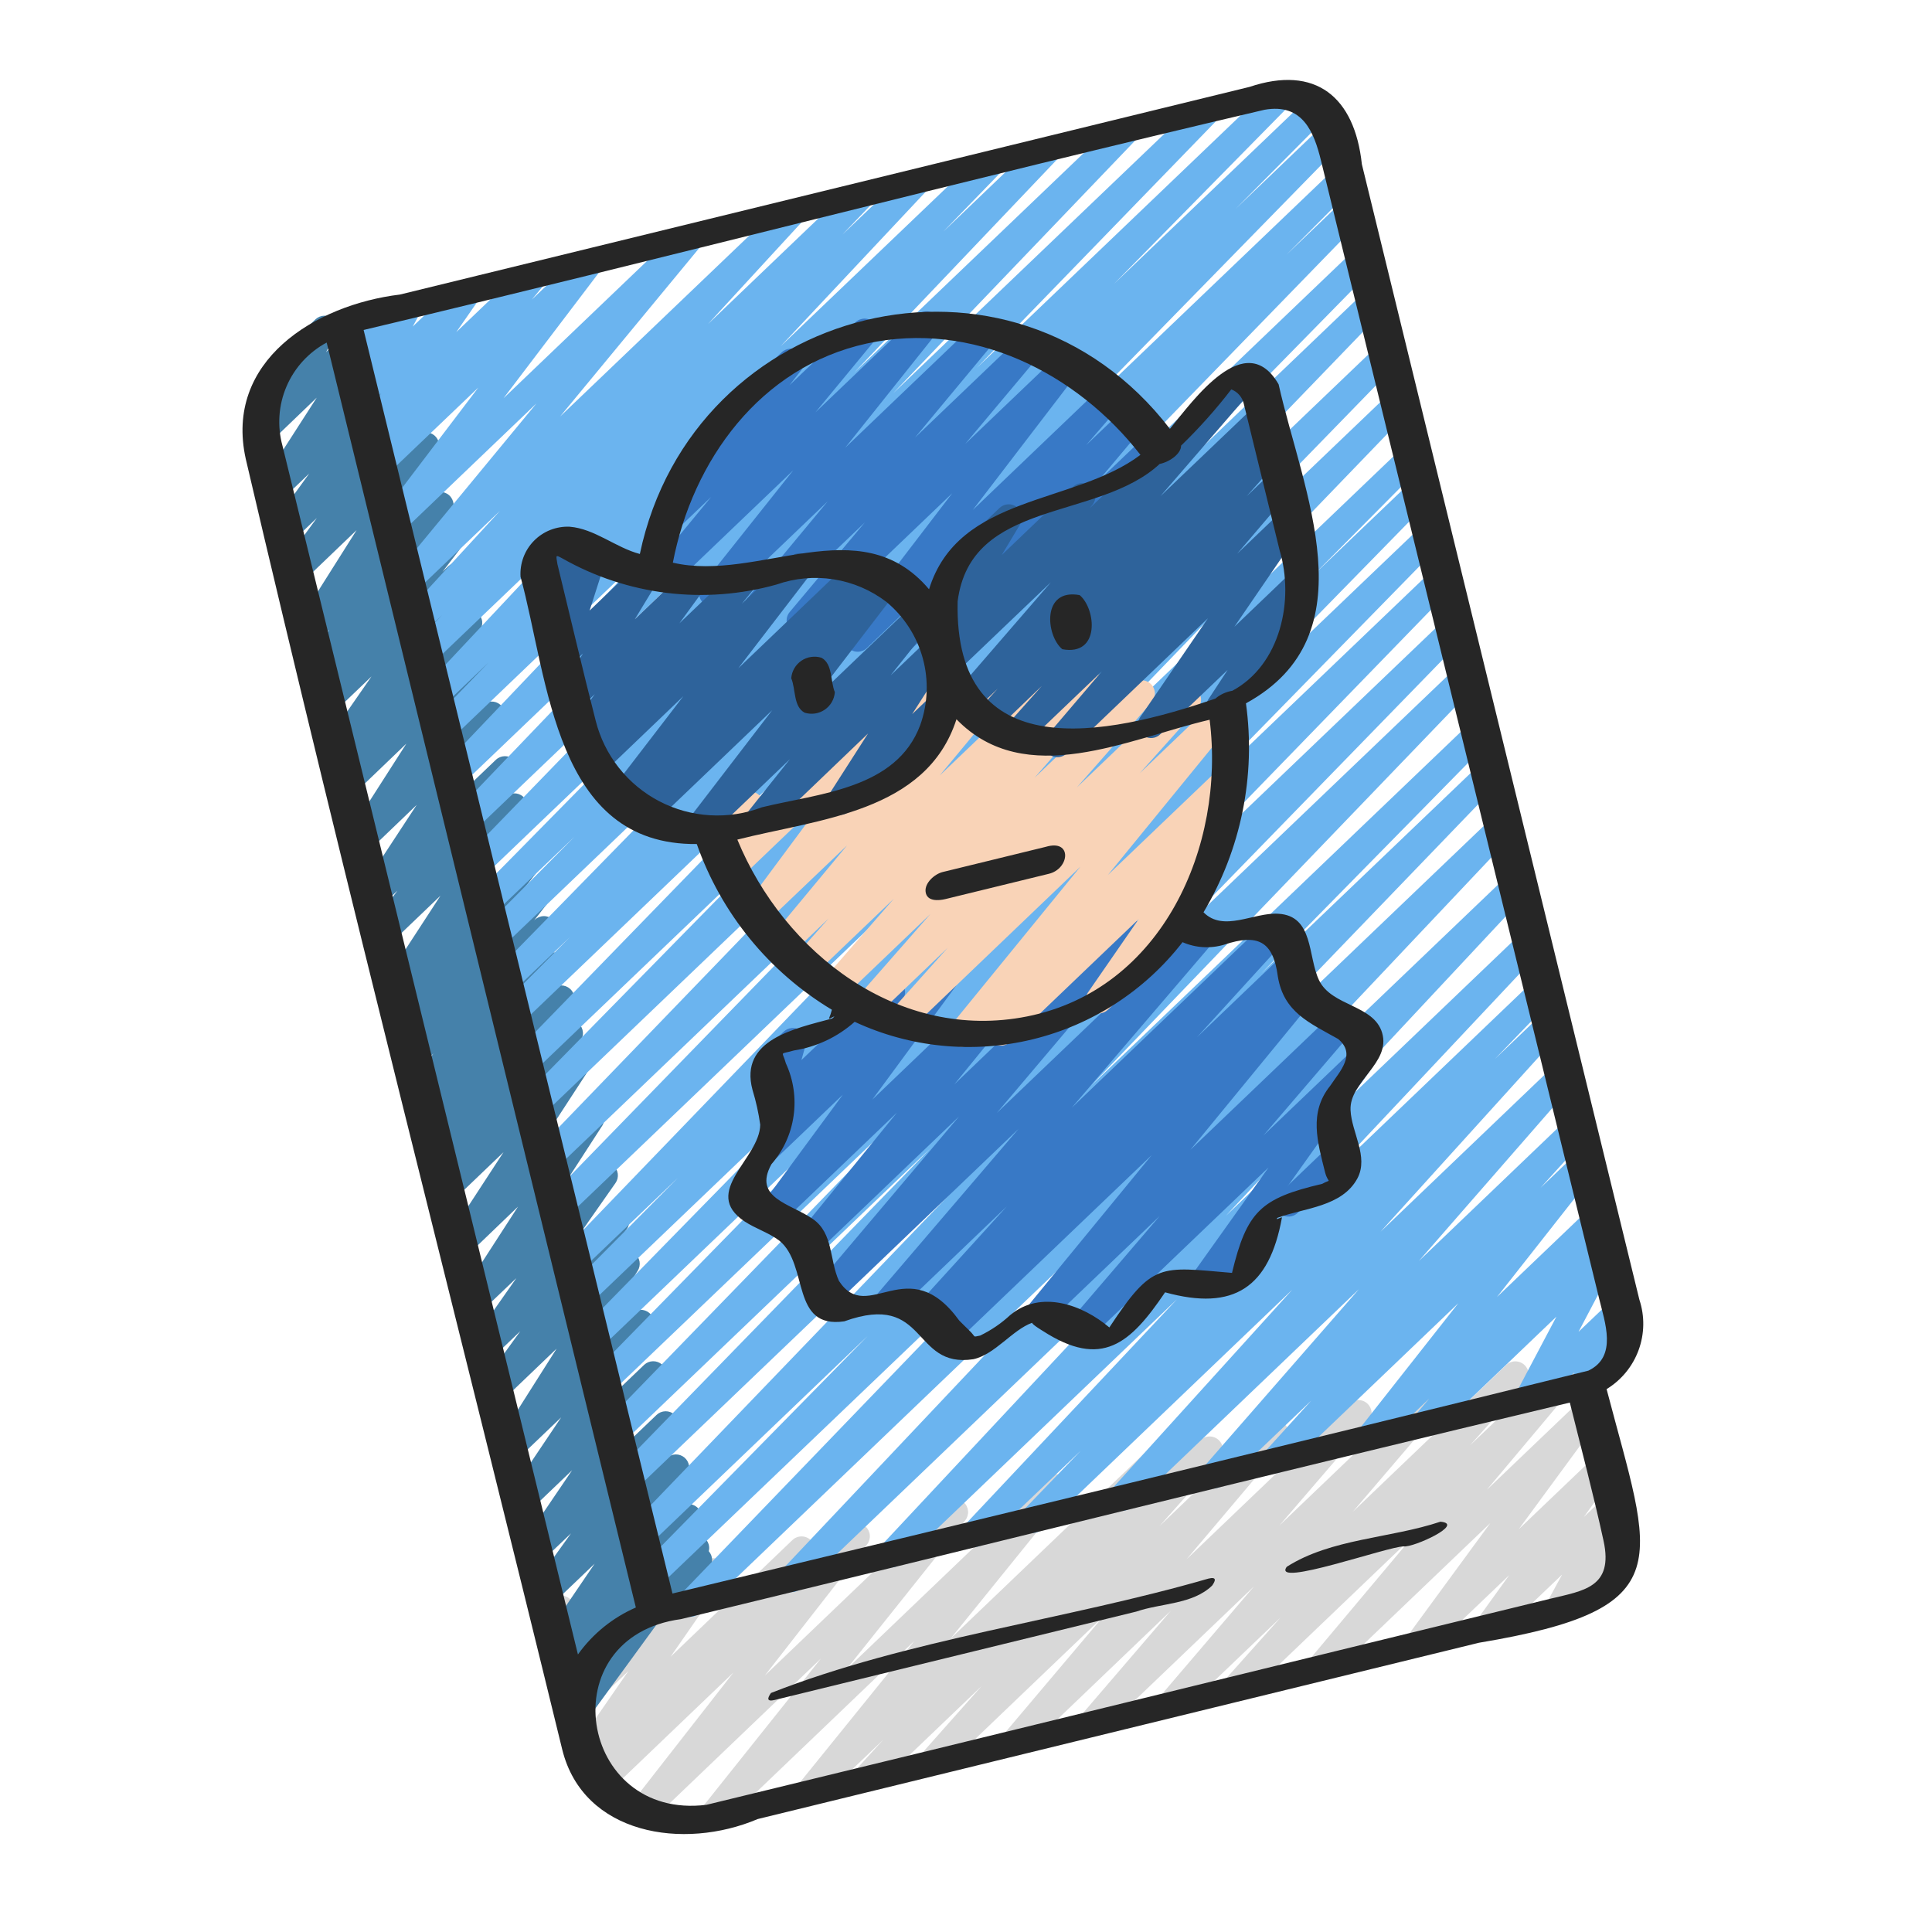 <?xml version="1.0" encoding="UTF-8"?> <svg xmlns="http://www.w3.org/2000/svg" width="102" height="102" viewBox="0 0 102 102" fill="none"> <g clip-path="url(#clip0_0_4349)"> <path d="M45.883 94.577C45.737 94.613 45.583 94.601 45.444 94.543C45.306 94.485 45.189 94.384 45.112 94.255C45.035 94.126 45.002 93.975 45.017 93.826C45.033 93.676 45.096 93.536 45.197 93.424L46.624 91.858L43.193 95.134C43.064 95.255 42.894 95.323 42.717 95.324C42.54 95.325 42.369 95.259 42.239 95.139C42.108 95.019 42.028 94.855 42.014 94.678C42 94.501 42.054 94.326 42.164 94.188L48.275 86.633L38.088 96.382C37.959 96.502 37.79 96.569 37.614 96.57C37.437 96.57 37.267 96.505 37.137 96.386C37.007 96.267 36.927 96.104 36.912 95.928C36.897 95.753 36.949 95.578 37.057 95.439L43.34 87.565L34.346 96.17C34.218 96.292 34.049 96.361 33.872 96.363C33.696 96.365 33.525 96.301 33.394 96.182C33.263 96.064 33.181 95.9 33.165 95.724C33.15 95.549 33.201 95.373 33.309 95.233L38.724 88.299L32.186 94.554C32.056 94.678 31.883 94.748 31.703 94.748C31.522 94.748 31.349 94.679 31.219 94.555C31.088 94.43 31.011 94.261 31.002 94.081C30.993 93.901 31.054 93.724 31.172 93.588L31.865 92.79L31.39 93.245C31.265 93.365 31.099 93.434 30.925 93.439C30.752 93.445 30.582 93.385 30.45 93.272C30.318 93.159 30.233 93.001 30.21 92.829C30.188 92.657 30.23 92.482 30.329 92.34L33.174 88.226L30.663 90.63C30.537 90.742 30.375 90.805 30.206 90.807C30.038 90.81 29.874 90.751 29.745 90.642C29.616 90.533 29.531 90.382 29.505 90.215C29.479 90.048 29.513 89.878 29.603 89.735L30.167 88.913C30.07 88.985 29.955 89.032 29.835 89.047C29.715 89.063 29.593 89.048 29.48 89.003C29.354 88.953 29.245 88.867 29.167 88.756C29.088 88.645 29.044 88.513 29.039 88.378L28.966 86.192C28.834 86.177 28.71 86.125 28.606 86.041C28.503 85.958 28.425 85.848 28.382 85.722C28.339 85.597 28.333 85.461 28.364 85.332C28.395 85.203 28.461 85.086 28.556 84.993L29.141 84.433C29.239 84.34 29.362 84.277 29.494 84.252C29.627 84.226 29.764 84.24 29.89 84.291C30.015 84.342 30.122 84.428 30.2 84.539C30.277 84.65 30.321 84.781 30.326 84.916L30.389 86.776L34.107 83.212C34.232 83.092 34.397 83.023 34.571 83.018C34.744 83.012 34.913 83.071 35.045 83.183C35.177 83.296 35.263 83.453 35.286 83.625C35.309 83.797 35.267 83.971 35.169 84.114L34.618 84.914L37.192 82.455C37.318 82.337 37.483 82.269 37.656 82.264C37.828 82.26 37.996 82.319 38.128 82.431C38.26 82.543 38.345 82.7 38.368 82.871C38.391 83.043 38.35 83.216 38.253 83.359L35.403 87.467L41.834 81.309C41.965 81.184 42.138 81.115 42.318 81.115C42.498 81.115 42.672 81.184 42.802 81.308C42.933 81.433 43.01 81.602 43.019 81.782C43.027 81.962 42.966 82.139 42.848 82.275L42.153 83.074L44.745 80.596C44.874 80.476 45.043 80.408 45.218 80.407C45.394 80.406 45.564 80.47 45.695 80.588C45.825 80.706 45.906 80.869 45.922 81.044C45.938 81.219 45.888 81.394 45.781 81.533L40.378 88.462L49.928 79.323C50.057 79.202 50.227 79.133 50.404 79.131C50.581 79.13 50.752 79.195 50.883 79.315C51.014 79.434 51.094 79.598 51.109 79.775C51.123 79.951 51.071 80.127 50.961 80.266L44.675 88.146L55.26 78.017C55.389 77.896 55.559 77.828 55.736 77.827C55.913 77.826 56.084 77.892 56.215 78.012C56.345 78.132 56.425 78.296 56.439 78.473C56.453 78.65 56.4 78.825 56.289 78.963L50.18 86.518L60.374 76.766C60.506 76.64 60.681 76.57 60.863 76.57C61.045 76.571 61.219 76.643 61.349 76.77C61.48 76.897 61.555 77.07 61.561 77.252C61.566 77.433 61.5 77.61 61.377 77.745L59.949 79.31L63.382 76.028C63.513 75.905 63.686 75.837 63.866 75.838C64.046 75.839 64.219 75.909 64.348 76.034C64.478 76.159 64.554 76.329 64.562 76.508C64.57 76.688 64.508 76.864 64.39 76.999L61.221 80.564L66.854 75.176C66.984 75.054 67.156 74.985 67.334 74.985C67.513 74.985 67.685 75.053 67.815 75.175C67.945 75.298 68.024 75.465 68.035 75.644C68.045 75.822 67.988 75.998 67.873 76.135L62.647 82.319L71.233 74.105C71.363 73.982 71.535 73.914 71.714 73.915C71.893 73.915 72.065 73.984 72.195 74.107C72.325 74.23 72.402 74.397 72.412 74.576C72.422 74.755 72.364 74.93 72.249 75.067L67.548 80.537L75.318 73.102C75.448 72.977 75.621 72.907 75.801 72.906C75.981 72.906 76.155 72.974 76.285 73.098C76.416 73.222 76.494 73.391 76.504 73.571C76.513 73.751 76.453 73.927 76.336 74.064L71.421 79.815L79.513 72.073C79.644 71.946 79.819 71.874 80.001 71.873C80.183 71.873 80.359 71.943 80.49 72.07C80.621 72.197 80.698 72.369 80.704 72.552C80.71 72.734 80.644 72.912 80.522 73.046L77.605 76.312L82.852 71.293C82.982 71.169 83.154 71.1 83.333 71.099C83.512 71.098 83.685 71.165 83.816 71.288C83.947 71.41 84.026 71.579 84.037 71.757C84.047 71.936 83.989 72.113 83.874 72.25L78.494 78.656L83.486 73.885C83.612 73.764 83.78 73.695 83.955 73.692C84.13 73.689 84.3 73.751 84.431 73.866C84.563 73.981 84.646 74.142 84.665 74.316C84.684 74.49 84.638 74.665 84.535 74.806L80.182 80.736L84.218 76.881C84.344 76.76 84.511 76.69 84.686 76.686C84.861 76.682 85.031 76.743 85.162 76.858C85.294 76.972 85.379 77.132 85.399 77.306C85.419 77.48 85.374 77.654 85.272 77.796L83.621 80.087L84.74 79.019C84.861 78.904 85.019 78.837 85.185 78.828C85.351 78.819 85.515 78.87 85.647 78.971C85.78 79.071 85.872 79.216 85.907 79.379C85.942 79.541 85.919 79.711 85.84 79.858L85.025 81.356L85.233 81.161C85.298 81.093 85.376 81.039 85.463 81.001C85.55 80.964 85.644 80.945 85.739 80.945C85.833 80.945 85.927 80.965 86.013 81.002C86.1 81.039 86.179 81.093 86.244 81.162C86.31 81.23 86.361 81.311 86.394 81.399C86.427 81.487 86.442 81.582 86.439 81.676C86.434 81.771 86.411 81.863 86.371 81.949C86.33 82.034 86.272 82.11 86.201 82.172L82.755 85.468C82.635 85.582 82.477 85.65 82.311 85.659C82.145 85.668 81.981 85.617 81.849 85.516C81.716 85.415 81.624 85.27 81.589 85.108C81.553 84.945 81.577 84.775 81.656 84.629L82.471 83.13L79.078 86.371C78.952 86.492 78.786 86.561 78.611 86.565C78.437 86.569 78.267 86.508 78.135 86.394C78.003 86.28 77.919 86.12 77.898 85.947C77.878 85.774 77.922 85.599 78.024 85.457L79.678 83.161L75.379 87.267C75.252 87.385 75.085 87.453 74.912 87.456C74.738 87.458 74.569 87.396 74.438 87.282C74.308 87.167 74.224 87.008 74.204 86.835C74.184 86.662 74.229 86.488 74.33 86.347L78.681 80.41L70.186 88.536C70.056 88.658 69.884 88.726 69.706 88.726C69.528 88.726 69.356 88.658 69.227 88.536C69.097 88.414 69.018 88.248 69.007 88.07C68.995 87.892 69.052 87.716 69.165 87.579L74.545 81.171L65.701 89.632C65.57 89.755 65.397 89.823 65.217 89.822C65.037 89.821 64.865 89.751 64.735 89.626C64.606 89.501 64.529 89.331 64.521 89.151C64.514 88.972 64.575 88.796 64.693 88.66L67.606 85.399L62.315 90.46C62.184 90.582 62.013 90.649 61.834 90.648C61.656 90.648 61.485 90.579 61.355 90.457C61.226 90.334 61.148 90.167 61.137 89.989C61.126 89.811 61.184 89.636 61.298 89.499L66.211 83.748L58.125 91.484C57.994 91.606 57.822 91.674 57.643 91.674C57.464 91.674 57.292 91.605 57.163 91.482C57.033 91.359 56.955 91.191 56.945 91.013C56.935 90.834 56.993 90.658 57.109 90.522L61.813 85.042L54.042 92.482C53.912 92.605 53.74 92.673 53.562 92.673C53.383 92.674 53.211 92.605 53.081 92.483C52.95 92.361 52.872 92.193 52.861 92.015C52.85 91.836 52.908 91.66 53.023 91.523L58.248 85.34L49.667 93.551C49.535 93.671 49.363 93.737 49.185 93.734C49.007 93.732 48.837 93.662 48.708 93.538C48.58 93.415 48.504 93.247 48.494 93.07C48.485 92.892 48.544 92.717 48.659 92.581L51.828 89.013L46.199 94.399C46.111 94.486 46.002 94.547 45.883 94.577Z" fill="#D8D8D8"></path> <path d="M33.911 86.056C33.761 86.093 33.604 86.079 33.462 86.017C33.321 85.955 33.205 85.848 33.13 85.713C33.056 85.577 33.029 85.421 33.052 85.269C33.076 85.116 33.149 84.976 33.26 84.869L36.41 81.855C36.513 81.757 36.643 81.692 36.784 81.67C36.924 81.647 37.068 81.668 37.197 81.729C37.325 81.791 37.432 81.89 37.502 82.013C37.573 82.137 37.605 82.279 37.593 82.42L37.516 83.328C37.625 83.364 37.723 83.426 37.801 83.51C37.93 83.644 38 83.824 37.996 84.01C37.992 84.195 37.914 84.372 37.779 84.501L37.194 85.059C37.091 85.157 36.96 85.221 36.82 85.243C36.679 85.265 36.535 85.245 36.407 85.184C36.279 85.122 36.172 85.023 36.102 84.9C36.031 84.777 36 84.635 36.012 84.494L36.04 84.148L34.23 85.882C34.141 85.967 34.031 86.028 33.911 86.056Z" fill="#4581AA"></path> <path d="M30.494 91.202C30.386 91.231 30.273 91.234 30.163 91.211C30.054 91.188 29.952 91.138 29.865 91.067C29.729 90.964 29.639 90.813 29.612 90.644C29.585 90.476 29.625 90.304 29.722 90.164L31.552 87.656L30.247 88.906C30.12 89.032 29.948 89.105 29.768 89.109C29.589 89.113 29.414 89.047 29.282 88.926C29.149 88.805 29.067 88.637 29.055 88.458C29.042 88.278 29.099 88.101 29.213 87.962L29.633 87.427C29.494 87.482 29.341 87.492 29.197 87.454C29.052 87.417 28.923 87.334 28.829 87.218C28.734 87.102 28.68 86.959 28.672 86.809C28.665 86.66 28.706 86.512 28.789 86.388L31.393 82.556L29.202 84.652C29.076 84.772 28.909 84.842 28.734 84.846C28.559 84.85 28.389 84.789 28.257 84.674C28.125 84.56 28.041 84.4 28.021 84.226C28.001 84.053 28.046 83.878 28.148 83.736L30.147 80.954L28.647 82.382C28.522 82.497 28.359 82.562 28.188 82.566C28.018 82.57 27.852 82.511 27.722 82.402C27.592 82.292 27.506 82.139 27.48 81.971C27.454 81.802 27.491 81.631 27.583 81.487L30.206 77.619L27.999 79.732C27.874 79.848 27.711 79.914 27.54 79.919C27.369 79.923 27.203 79.865 27.072 79.755C26.941 79.645 26.855 79.491 26.829 79.322C26.804 79.153 26.841 78.981 26.934 78.838L29.627 74.83L27.337 77.02C27.214 77.142 27.05 77.215 26.877 77.223C26.704 77.231 26.535 77.176 26.4 77.067C26.266 76.957 26.177 76.802 26.15 76.631C26.124 76.46 26.161 76.285 26.256 76.14L29.385 71.203L26.573 73.897C26.447 74.017 26.28 74.087 26.105 74.091C25.93 74.095 25.761 74.034 25.629 73.919C25.497 73.805 25.412 73.645 25.392 73.471C25.372 73.298 25.417 73.123 25.52 72.981L27.47 70.279L26.026 71.659C25.901 71.78 25.735 71.85 25.56 71.855C25.386 71.86 25.216 71.8 25.084 71.686C24.952 71.573 24.866 71.414 24.845 71.241C24.823 71.068 24.867 70.893 24.967 70.751L27.262 67.477L25.431 69.223C25.307 69.347 25.142 69.42 24.967 69.428C24.793 69.436 24.621 69.379 24.487 69.267C24.352 69.155 24.265 68.997 24.241 68.824C24.216 68.651 24.258 68.475 24.357 68.331L27.349 63.703L24.703 66.246C24.579 66.369 24.414 66.441 24.241 66.448C24.067 66.455 23.896 66.398 23.762 66.286C23.629 66.175 23.541 66.018 23.517 65.846C23.492 65.673 23.533 65.498 23.631 65.354L26.583 60.831L23.987 63.317C23.859 63.439 23.689 63.508 23.512 63.509C23.335 63.511 23.163 63.446 23.033 63.326C22.902 63.207 22.821 63.042 22.807 62.866C22.792 62.689 22.845 62.514 22.954 62.375L23.346 61.882C23.227 61.921 23.1 61.928 22.977 61.904C22.855 61.879 22.74 61.823 22.645 61.742C22.514 61.624 22.432 61.461 22.416 61.285C22.4 61.109 22.45 60.934 22.558 60.793L23.499 59.568L23.148 59.9C23.02 60.022 22.851 60.09 22.674 60.092C22.498 60.094 22.328 60.03 22.197 59.912C22.066 59.794 21.984 59.631 21.968 59.456C21.952 59.28 22.002 59.105 22.11 58.965L22.806 58.073L22.722 58.143C22.595 58.266 22.426 58.336 22.25 58.339C22.073 58.343 21.901 58.28 21.769 58.162C21.637 58.045 21.554 57.881 21.538 57.705C21.521 57.529 21.571 57.353 21.678 57.213L22.885 55.619L22.253 56.224C22.126 56.347 21.956 56.418 21.778 56.421C21.601 56.424 21.429 56.359 21.297 56.241C21.165 56.122 21.083 55.957 21.068 55.78C21.053 55.603 21.105 55.427 21.215 55.287L21.875 54.445L21.832 54.484C21.705 54.606 21.536 54.676 21.359 54.679C21.182 54.682 21.011 54.618 20.88 54.5C20.748 54.382 20.666 54.218 20.65 54.042C20.633 53.866 20.684 53.691 20.792 53.551L21.669 52.417L21.397 52.678C21.273 52.801 21.108 52.873 20.934 52.88C20.76 52.887 20.59 52.83 20.456 52.718C20.322 52.607 20.235 52.45 20.21 52.278C20.186 52.105 20.227 51.93 20.325 51.786L23.256 47.287L20.683 49.75C20.556 49.874 20.387 49.946 20.21 49.95C20.032 49.955 19.86 49.892 19.727 49.774C19.595 49.656 19.511 49.493 19.495 49.316C19.478 49.14 19.528 48.963 19.636 48.823L20.982 47.023L20.189 47.78C20.065 47.901 19.901 47.971 19.728 47.978C19.554 47.985 19.385 47.927 19.252 47.816C19.119 47.705 19.031 47.549 19.007 47.377C18.982 47.206 19.022 47.031 19.118 46.887L21.999 42.495L19.487 44.905C19.364 45.032 19.198 45.108 19.022 45.118C18.846 45.127 18.672 45.07 18.536 44.958C18.4 44.845 18.312 44.685 18.288 44.51C18.265 44.335 18.309 44.158 18.41 44.014L21.455 39.259L18.743 41.863C18.616 41.985 18.447 42.055 18.27 42.058C18.093 42.061 17.922 41.997 17.79 41.879C17.659 41.761 17.577 41.597 17.56 41.421C17.544 41.245 17.595 41.07 17.703 40.93L18.622 39.732L18.298 40.042C18.172 40.162 18.007 40.23 17.834 40.234C17.66 40.239 17.492 40.179 17.36 40.066C17.229 39.953 17.143 39.796 17.121 39.624C17.099 39.452 17.141 39.278 17.239 39.135L19.615 35.712L17.691 37.553C17.564 37.678 17.394 37.749 17.216 37.753C17.038 37.757 16.865 37.693 16.732 37.574C16.6 37.455 16.517 37.29 16.502 37.112C16.487 36.935 16.54 36.758 16.65 36.618L17.554 35.443L17.247 35.738C17.12 35.861 16.951 35.931 16.775 35.934C16.598 35.938 16.426 35.875 16.294 35.757C16.162 35.639 16.079 35.476 16.063 35.3C16.046 35.124 16.096 34.949 16.203 34.808L17.387 33.245L16.776 33.827C16.653 33.947 16.49 34.018 16.318 34.026C16.146 34.034 15.977 33.978 15.844 33.87C15.71 33.761 15.621 33.607 15.594 33.437C15.566 33.267 15.603 33.093 15.695 32.948L18.827 27.988L16.012 30.687C15.885 30.807 15.718 30.876 15.543 30.879C15.369 30.883 15.199 30.821 15.068 30.706C14.936 30.591 14.852 30.431 14.833 30.258C14.813 30.084 14.859 29.909 14.961 29.768L16.727 27.348L15.486 28.536C15.359 28.657 15.192 28.727 15.017 28.731C14.842 28.735 14.672 28.673 14.54 28.558C14.408 28.443 14.324 28.283 14.304 28.109C14.284 27.935 14.33 27.76 14.433 27.618L16.327 24.998L14.945 26.322C14.821 26.447 14.656 26.521 14.48 26.53C14.305 26.539 14.133 26.482 13.997 26.369C13.862 26.257 13.774 26.099 13.75 25.925C13.727 25.751 13.769 25.574 13.869 25.43L16.722 20.995L14.306 23.314C14.183 23.429 14.022 23.495 13.854 23.5C13.685 23.506 13.521 23.451 13.389 23.345C13.258 23.239 13.17 23.09 13.14 22.924C13.11 22.758 13.141 22.587 13.227 22.442L14.284 20.712C14.152 20.695 14.028 20.642 13.926 20.558C13.824 20.474 13.748 20.362 13.706 20.236C13.665 20.11 13.66 19.976 13.692 19.847C13.724 19.718 13.792 19.602 13.887 19.51L16.661 16.854C16.785 16.739 16.945 16.673 17.114 16.668C17.282 16.662 17.447 16.717 17.578 16.823C17.709 16.929 17.797 17.078 17.827 17.244C17.857 17.41 17.826 17.581 17.74 17.726L17.21 18.593L20.033 15.895C20.156 15.77 20.322 15.696 20.497 15.687C20.673 15.678 20.845 15.735 20.98 15.847C21.115 15.96 21.203 16.118 21.227 16.292C21.251 16.466 21.208 16.643 21.108 16.787L18.255 21.222L20.926 18.667C21.052 18.548 21.219 18.48 21.393 18.476C21.567 18.473 21.736 18.534 21.867 18.648C21.998 18.763 22.082 18.922 22.103 19.094C22.123 19.267 22.079 19.442 21.978 19.583L20.083 22.211L21.47 20.887C21.596 20.768 21.763 20.701 21.936 20.698C22.11 20.695 22.279 20.757 22.409 20.871C22.54 20.986 22.623 21.144 22.644 21.317C22.664 21.489 22.62 21.663 22.519 21.805L20.752 24.211L21.993 23.024C22.116 22.904 22.279 22.833 22.451 22.825C22.623 22.817 22.792 22.872 22.926 22.981C23.06 23.09 23.149 23.244 23.176 23.414C23.203 23.584 23.167 23.758 23.074 23.903L19.936 28.866L22.763 26.162C22.891 26.041 23.059 25.972 23.235 25.969C23.411 25.967 23.582 26.03 23.713 26.147C23.844 26.264 23.927 26.427 23.944 26.602C23.961 26.777 23.912 26.952 23.806 27.092L22.616 28.659L23.227 28.077C23.355 27.956 23.523 27.888 23.699 27.886C23.875 27.884 24.045 27.948 24.176 28.065C24.307 28.183 24.389 28.345 24.406 28.52C24.422 28.695 24.372 28.87 24.266 29.01L23.362 30.187L23.671 29.892C23.796 29.774 23.961 29.707 24.133 29.703C24.305 29.7 24.473 29.759 24.604 29.871C24.735 29.983 24.82 30.139 24.843 30.309C24.866 30.48 24.826 30.653 24.73 30.796L22.355 34.218L24.28 32.378C24.408 32.258 24.576 32.19 24.751 32.188C24.927 32.186 25.097 32.25 25.227 32.367C25.358 32.484 25.44 32.646 25.457 32.82C25.474 32.995 25.425 33.17 25.32 33.31L24.401 34.506L24.726 34.197C24.844 34.053 25.014 33.962 25.199 33.944C25.384 33.926 25.569 33.982 25.712 34.1C25.856 34.218 25.947 34.388 25.965 34.573C25.983 34.758 25.927 34.943 25.809 35.087L22.751 39.839L25.47 37.237C25.595 37.116 25.759 37.046 25.932 37.039C26.105 37.032 26.275 37.09 26.408 37.201C26.541 37.312 26.629 37.468 26.653 37.64C26.678 37.812 26.638 37.986 26.541 38.13L23.662 42.522L26.176 40.117C26.303 39.995 26.471 39.926 26.647 39.922C26.823 39.919 26.994 39.981 27.125 40.098C27.257 40.215 27.34 40.377 27.358 40.552C27.376 40.727 27.327 40.903 27.222 41.043L25.869 42.846L26.659 42.09C26.783 41.966 26.948 41.893 27.123 41.885C27.297 41.877 27.469 41.934 27.603 42.046C27.738 42.158 27.826 42.316 27.849 42.489C27.874 42.662 27.832 42.838 27.733 42.982L24.8 47.484L27.372 45.018C27.5 44.895 27.669 44.825 27.846 44.823C28.023 44.82 28.195 44.884 28.327 45.002C28.459 45.121 28.541 45.285 28.556 45.461C28.572 45.638 28.52 45.813 28.412 45.953L27.535 47.088L27.812 46.823C27.94 46.701 28.109 46.632 28.286 46.63C28.462 46.628 28.634 46.693 28.765 46.811C28.896 46.929 28.977 47.093 28.993 47.269C29.009 47.445 28.957 47.62 28.849 47.76L28.202 48.591L28.236 48.559C28.364 48.438 28.532 48.37 28.707 48.367C28.883 48.364 29.053 48.428 29.184 48.544C29.315 48.661 29.398 48.822 29.416 48.997C29.433 49.172 29.385 49.347 29.28 49.487L28.071 51.082L28.72 50.471C28.848 50.35 29.017 50.282 29.193 50.28C29.369 50.278 29.54 50.342 29.671 50.46C29.802 50.578 29.883 50.741 29.899 50.916C29.916 51.092 29.865 51.267 29.758 51.407L29.059 52.299L29.147 52.216C29.275 52.095 29.443 52.028 29.619 52.025C29.794 52.023 29.964 52.087 30.095 52.204C30.226 52.321 30.308 52.483 30.325 52.658C30.342 52.833 30.293 53.007 30.188 53.148L29.247 54.373L29.599 54.04C29.728 53.92 29.897 53.853 30.073 53.852C30.25 53.851 30.42 53.917 30.55 54.036C30.68 54.155 30.76 54.318 30.775 54.494C30.79 54.669 30.738 54.844 30.63 54.983L30.24 55.475C30.355 55.437 30.477 55.428 30.596 55.45C30.715 55.471 30.826 55.522 30.921 55.598C31.053 55.707 31.14 55.862 31.166 56.032C31.192 56.201 31.154 56.375 31.061 56.519L28.114 61.044L30.707 58.563C30.831 58.44 30.996 58.367 31.171 58.358C31.346 58.35 31.517 58.408 31.651 58.52C31.786 58.631 31.874 58.789 31.898 58.962C31.922 59.135 31.88 59.311 31.781 59.455L28.787 64.084L31.438 61.548C31.564 61.429 31.73 61.36 31.903 61.356C32.076 61.352 32.245 61.412 32.377 61.525C32.508 61.637 32.593 61.795 32.616 61.967C32.638 62.139 32.596 62.313 32.497 62.455L30.203 65.729L32.035 63.982C32.161 63.862 32.328 63.792 32.503 63.788C32.677 63.784 32.847 63.845 32.979 63.96C33.111 64.074 33.196 64.234 33.216 64.408C33.236 64.581 33.191 64.756 33.089 64.898L31.141 67.598L32.583 66.219C32.706 66.099 32.869 66.028 33.041 66.02C33.213 66.012 33.382 66.068 33.516 66.176C33.649 66.285 33.738 66.439 33.766 66.609C33.793 66.779 33.757 66.953 33.664 67.098L30.534 72.035L33.353 69.339C33.478 69.223 33.641 69.156 33.812 69.152C33.983 69.148 34.149 69.206 34.28 69.316C34.411 69.425 34.497 69.579 34.523 69.748C34.548 69.917 34.511 70.089 34.418 70.233L31.723 74.243L34.017 72.048C34.142 71.934 34.305 71.87 34.474 71.867C34.644 71.863 34.809 71.922 34.939 72.031C35.069 72.14 35.155 72.293 35.181 72.461C35.206 72.628 35.17 72.8 35.079 72.943L32.456 76.811L34.666 74.698C34.792 74.579 34.958 74.511 35.132 74.507C35.306 74.504 35.474 74.565 35.606 74.679C35.737 74.793 35.821 74.951 35.842 75.124C35.863 75.296 35.819 75.47 35.719 75.612L33.715 78.401L35.213 76.968C35.339 76.854 35.502 76.79 35.671 76.786C35.841 76.783 36.006 76.842 36.136 76.951C36.266 77.06 36.352 77.213 36.377 77.381C36.403 77.548 36.367 77.72 36.276 77.863L33.671 81.698L35.859 79.604C35.987 79.481 36.158 79.41 36.336 79.408C36.514 79.406 36.686 79.471 36.818 79.591C36.949 79.711 37.03 79.876 37.044 80.054C37.058 80.231 37.004 80.407 36.893 80.546L36.474 81.082C36.594 81.03 36.727 81.014 36.856 81.036C36.985 81.057 37.105 81.115 37.202 81.203C37.334 81.318 37.418 81.478 37.437 81.652C37.457 81.826 37.41 82.001 37.308 82.142L31.002 90.788C30.967 90.872 30.915 90.948 30.849 91.011C30.749 91.105 30.627 91.17 30.494 91.202Z" fill="#4581AA"></path> <path d="M36.603 85.343C36.455 85.38 36.3 85.368 36.16 85.308C36.02 85.248 35.903 85.145 35.827 85.013C35.751 84.881 35.721 84.728 35.739 84.577C35.758 84.426 35.825 84.285 35.931 84.176L54.435 64.967L34.761 83.781C34.627 83.901 34.452 83.965 34.272 83.959C34.092 83.954 33.921 83.879 33.794 83.751C33.668 83.623 33.596 83.451 33.592 83.271C33.589 83.091 33.655 82.917 33.777 82.784L45.802 70.54L34.231 81.615C34.099 81.741 33.922 81.81 33.739 81.808C33.557 81.805 33.382 81.731 33.253 81.602C33.124 81.473 33.05 81.298 33.048 81.115C33.046 80.932 33.115 80.756 33.242 80.624L53.53 59.528L33.514 78.678C33.38 78.802 33.204 78.87 33.022 78.866C32.84 78.863 32.667 78.789 32.538 78.66C32.41 78.531 32.337 78.356 32.335 78.174C32.332 77.992 32.401 77.817 32.526 77.684L49.104 60.644L32.896 76.151C32.763 76.275 32.586 76.342 32.404 76.339C32.222 76.335 32.049 76.261 31.921 76.132C31.792 76.003 31.719 75.829 31.717 75.647C31.715 75.465 31.783 75.289 31.908 75.157L49.362 57.17L32.256 73.532C32.122 73.655 31.946 73.721 31.765 73.717C31.583 73.713 31.411 73.638 31.283 73.509C31.156 73.38 31.083 73.207 31.081 73.025C31.078 72.844 31.146 72.668 31.27 72.536L45.536 57.949L31.686 71.201C31.552 71.324 31.376 71.39 31.195 71.385C31.014 71.381 30.841 71.307 30.713 71.178C30.586 71.049 30.513 70.875 30.511 70.694C30.508 70.513 30.576 70.337 30.701 70.205L44.85 55.743L31.118 68.879C30.985 69.002 30.808 69.069 30.626 69.064C30.444 69.06 30.271 68.985 30.143 68.855C30.016 68.725 29.944 68.551 29.942 68.368C29.941 68.186 30.011 68.011 30.137 67.879L35.796 62.178L30.677 67.075C30.546 67.206 30.367 67.28 30.181 67.279C29.995 67.279 29.817 67.205 29.686 67.073C29.554 66.942 29.481 66.763 29.481 66.577C29.481 66.391 29.555 66.213 29.687 66.082L49.397 45.63L29.983 64.208C29.849 64.332 29.673 64.4 29.491 64.397C29.309 64.393 29.136 64.319 29.007 64.19C28.879 64.061 28.806 63.887 28.804 63.705C28.801 63.523 28.87 63.347 28.995 63.215L45.523 46.22L29.36 61.684C29.228 61.815 29.049 61.888 28.864 61.888C28.678 61.887 28.5 61.813 28.368 61.681C28.237 61.55 28.164 61.371 28.164 61.185C28.165 60.999 28.239 60.821 28.371 60.69L47.829 40.52L28.668 58.854C28.536 58.985 28.357 59.057 28.171 59.056C27.985 59.055 27.807 58.98 27.677 58.848C27.546 58.716 27.473 58.537 27.474 58.351C27.475 58.165 27.55 57.987 27.683 57.857L40.376 44.921L28.126 56.637C28.061 56.702 27.983 56.753 27.898 56.788C27.813 56.823 27.722 56.841 27.63 56.841C27.538 56.84 27.446 56.822 27.361 56.786C27.276 56.751 27.199 56.699 27.135 56.633C27.07 56.568 27.018 56.491 26.983 56.405C26.948 56.32 26.931 56.229 26.931 56.137C26.931 56.045 26.95 55.954 26.985 55.869C27.021 55.784 27.073 55.707 27.138 55.642L44.148 38.134L27.497 54.065C27.364 54.188 27.187 54.255 27.005 54.25C26.823 54.246 26.65 54.17 26.522 54.041C26.395 53.911 26.323 53.736 26.321 53.554C26.32 53.372 26.39 53.197 26.516 53.065L30.093 49.469L27.079 52.353C26.945 52.476 26.77 52.542 26.588 52.538C26.407 52.533 26.234 52.459 26.107 52.33C25.979 52.201 25.906 52.028 25.904 51.846C25.902 51.665 25.97 51.489 26.094 51.357L40.458 36.666L26.508 50.015C26.375 50.145 26.196 50.217 26.01 50.216C25.824 50.214 25.646 50.138 25.516 50.005C25.386 49.873 25.314 49.694 25.315 49.508C25.317 49.322 25.393 49.144 25.526 49.014L30.333 44.173L26.075 48.245C25.942 48.375 25.764 48.448 25.578 48.447C25.392 48.445 25.214 48.37 25.083 48.237C24.953 48.105 24.88 47.926 24.881 47.74C24.883 47.554 24.958 47.376 25.09 47.246L34.441 37.745L25.581 46.225C25.448 46.345 25.273 46.409 25.093 46.404C24.914 46.399 24.743 46.325 24.617 46.197C24.49 46.07 24.417 45.899 24.413 45.72C24.409 45.54 24.474 45.366 24.594 45.233L37.248 32.182L25.01 43.889C24.879 44.02 24.7 44.094 24.514 44.094C24.328 44.094 24.15 44.02 24.019 43.888C23.887 43.757 23.813 43.579 23.813 43.393C23.813 43.207 23.887 43.028 24.019 42.897L36.791 29.558L24.404 41.409C24.271 41.531 24.096 41.597 23.916 41.593C23.735 41.589 23.563 41.516 23.435 41.389C23.308 41.261 23.234 41.09 23.229 40.909C23.225 40.729 23.29 40.554 23.412 40.42L34.119 29.171L23.821 39.023C23.687 39.143 23.512 39.207 23.333 39.202C23.154 39.196 22.983 39.123 22.856 38.995C22.73 38.868 22.657 38.697 22.652 38.517C22.648 38.338 22.713 38.163 22.834 38.03L25.798 34.972L23.393 37.272C23.26 37.394 23.086 37.46 22.906 37.456C22.726 37.453 22.554 37.381 22.426 37.254C22.298 37.127 22.223 36.956 22.218 36.776C22.213 36.596 22.277 36.421 22.397 36.287L30.068 28.112L22.843 35.023C22.712 35.155 22.534 35.229 22.348 35.229C22.162 35.229 21.983 35.155 21.852 35.023C21.72 34.892 21.647 34.714 21.647 34.528C21.647 34.342 21.721 34.163 21.852 34.032L23.337 32.478L22.433 33.343C22.3 33.464 22.127 33.529 21.948 33.526C21.769 33.523 21.598 33.451 21.47 33.326C21.342 33.201 21.267 33.031 21.26 32.852C21.253 32.673 21.315 32.499 21.433 32.364L26.403 26.964L21.921 31.249C21.791 31.37 21.62 31.438 21.443 31.439C21.265 31.439 21.094 31.372 20.964 31.251C20.834 31.131 20.755 30.965 20.742 30.788C20.729 30.611 20.784 30.435 20.896 30.297L28.321 21.3L21.163 28.149C21.036 28.271 20.867 28.34 20.691 28.342C20.515 28.345 20.345 28.282 20.213 28.165C20.082 28.048 20 27.885 19.983 27.71C19.965 27.535 20.015 27.36 20.12 27.22L25.252 20.463L20.414 25.083C20.284 25.204 20.113 25.272 19.936 25.273C19.758 25.273 19.587 25.206 19.457 25.085C19.327 24.965 19.247 24.799 19.235 24.622C19.222 24.445 19.277 24.269 19.389 24.131L20.057 23.322L19.995 23.378C19.87 23.499 19.704 23.568 19.53 23.573C19.356 23.578 19.187 23.518 19.054 23.405C18.922 23.292 18.837 23.134 18.815 22.961C18.793 22.789 18.836 22.614 18.935 22.471L20.125 20.762L19.502 21.359C19.381 21.475 19.223 21.544 19.055 21.554C18.888 21.563 18.723 21.512 18.59 21.41C18.457 21.309 18.364 21.163 18.33 20.998C18.295 20.834 18.321 20.664 18.401 20.517L18.859 19.683C18.766 19.724 18.666 19.745 18.565 19.745C18.464 19.744 18.365 19.723 18.272 19.682C18.144 19.62 18.037 19.521 17.966 19.397C17.896 19.273 17.865 19.13 17.878 18.988L17.957 18.103C17.85 18.067 17.754 18.005 17.677 17.923C17.611 17.856 17.56 17.777 17.526 17.691C17.491 17.604 17.475 17.512 17.477 17.418C17.479 17.325 17.499 17.233 17.537 17.148C17.575 17.063 17.629 16.986 17.697 16.922L18.283 16.368C18.387 16.271 18.516 16.209 18.656 16.187C18.795 16.166 18.938 16.187 19.065 16.248C19.192 16.309 19.298 16.407 19.369 16.529C19.439 16.652 19.471 16.792 19.46 16.933L19.433 17.251L21.079 15.684C21.2 15.569 21.358 15.501 21.525 15.492C21.691 15.482 21.856 15.533 21.988 15.635C22.121 15.736 22.213 15.881 22.248 16.045C22.283 16.208 22.259 16.378 22.179 16.525L21.79 17.241L24.221 14.916C24.346 14.798 24.512 14.729 24.684 14.725C24.858 14.721 25.026 14.78 25.158 14.893C25.289 15.005 25.375 15.162 25.397 15.334C25.42 15.505 25.378 15.679 25.28 15.822L24.09 17.533L27.72 14.061C27.85 13.94 28.02 13.872 28.198 13.871C28.376 13.871 28.547 13.938 28.677 14.059C28.807 14.179 28.886 14.345 28.899 14.522C28.912 14.699 28.857 14.875 28.745 15.013L28.076 15.82L30.671 13.34C30.799 13.219 30.967 13.15 31.143 13.147C31.319 13.144 31.489 13.207 31.621 13.325C31.752 13.442 31.834 13.604 31.852 13.779C31.869 13.954 31.82 14.129 31.714 14.27L26.583 21.026L35.975 12.043C36.105 11.922 36.275 11.854 36.453 11.854C36.63 11.853 36.802 11.92 36.932 12.041C37.062 12.162 37.141 12.327 37.154 12.505C37.167 12.682 37.111 12.857 37 12.995L29.57 21.99L41.344 10.731C41.477 10.61 41.65 10.545 41.829 10.548C42.008 10.551 42.179 10.623 42.307 10.748C42.435 10.873 42.51 11.043 42.517 11.222C42.524 11.401 42.462 11.576 42.344 11.71L37.378 17.109L44.972 9.844C45.105 9.725 45.28 9.661 45.459 9.665C45.638 9.67 45.809 9.743 45.935 9.87C46.062 9.997 46.136 10.167 46.141 10.346C46.146 10.525 46.082 10.7 45.963 10.833L44.47 12.389L47.882 9.133C48.015 9.011 48.189 8.945 48.369 8.948C48.549 8.952 48.721 9.024 48.849 9.151C48.977 9.278 49.052 9.449 49.057 9.629C49.062 9.809 48.998 9.984 48.878 10.118L41.213 18.283L51.775 8.181C51.909 8.062 52.084 7.998 52.263 8.003C52.443 8.008 52.613 8.082 52.74 8.209C52.867 8.337 52.94 8.508 52.944 8.687C52.948 8.867 52.883 9.041 52.763 9.174L49.789 12.242L54.805 7.441C54.939 7.321 55.113 7.257 55.292 7.262C55.471 7.267 55.642 7.34 55.769 7.467C55.895 7.593 55.969 7.764 55.974 7.943C55.979 8.122 55.915 8.296 55.796 8.43L45.104 19.666L58.941 6.43C59.074 6.309 59.249 6.244 59.429 6.249C59.609 6.253 59.78 6.327 59.907 6.454C60.035 6.581 60.108 6.753 60.112 6.933C60.117 7.113 60.051 7.287 59.931 7.421L47.156 20.759L63.234 5.381C63.368 5.261 63.543 5.197 63.722 5.202C63.902 5.207 64.072 5.281 64.199 5.408C64.326 5.536 64.399 5.707 64.403 5.886C64.407 6.066 64.342 6.24 64.222 6.373L51.569 19.423L67.178 4.487C67.31 4.357 67.489 4.284 67.675 4.286C67.861 4.287 68.039 4.362 68.17 4.495C68.3 4.627 68.373 4.806 68.371 4.992C68.37 5.178 68.295 5.356 68.162 5.486L58.817 14.986L69.065 5.181C69.198 5.05 69.376 4.978 69.562 4.98C69.654 4.981 69.746 5 69.83 5.036C69.915 5.072 69.992 5.124 70.056 5.19C70.121 5.256 70.172 5.334 70.206 5.419C70.24 5.504 70.258 5.596 70.257 5.688C70.256 5.78 70.237 5.871 70.201 5.956C70.165 6.04 70.112 6.117 70.047 6.182L65.241 11.022L69.91 6.549C70.043 6.426 70.219 6.36 70.401 6.364C70.582 6.368 70.755 6.443 70.882 6.572C71.01 6.701 71.083 6.874 71.085 7.056C71.087 7.237 71.019 7.412 70.895 7.544L56.527 22.239L70.484 8.886C70.618 8.766 70.794 8.702 70.975 8.707C71.155 8.713 71.326 8.788 71.452 8.917C71.579 9.046 71.65 9.219 71.653 9.399C71.655 9.58 71.588 9.754 71.465 9.886L67.918 13.448L70.902 10.596C71.036 10.475 71.211 10.41 71.391 10.415C71.572 10.42 71.743 10.494 71.87 10.622C71.998 10.75 72.07 10.922 72.074 11.103C72.077 11.283 72.011 11.458 71.888 11.591L54.879 29.098L71.53 13.166C71.664 13.041 71.841 12.973 72.023 12.977C72.206 12.98 72.38 13.055 72.508 13.185C72.637 13.315 72.709 13.49 72.71 13.673C72.711 13.856 72.641 14.032 72.514 14.164L59.807 27.117L72.072 15.382C72.204 15.25 72.382 15.177 72.568 15.177C72.754 15.178 72.932 15.252 73.063 15.384C73.194 15.516 73.268 15.694 73.267 15.88C73.267 16.066 73.192 16.244 73.061 16.375L53.618 36.534L72.764 18.214C72.897 18.087 73.074 18.017 73.258 18.02C73.442 18.022 73.617 18.097 73.746 18.227C73.876 18.358 73.948 18.534 73.949 18.718C73.95 18.901 73.879 19.078 73.751 19.209L57.202 36.222L73.382 20.743C73.516 20.62 73.691 20.554 73.872 20.558C74.053 20.562 74.225 20.636 74.353 20.764C74.48 20.892 74.553 21.065 74.557 21.246C74.56 21.427 74.494 21.602 74.371 21.735L54.661 42.187L74.075 23.608C74.209 23.482 74.387 23.413 74.57 23.416C74.754 23.42 74.929 23.495 75.058 23.627C75.186 23.758 75.258 23.935 75.258 24.119C75.258 24.302 75.185 24.479 75.056 24.609L69.398 30.31L74.517 25.414C74.65 25.291 74.826 25.225 75.008 25.229C75.189 25.233 75.362 25.308 75.489 25.437C75.617 25.566 75.689 25.739 75.692 25.921C75.694 26.102 75.626 26.277 75.502 26.41L61.377 40.851L75.092 27.737C75.225 27.614 75.401 27.548 75.583 27.552C75.764 27.556 75.937 27.631 76.064 27.76C76.192 27.889 76.264 28.062 76.267 28.244C76.269 28.425 76.201 28.6 76.077 28.733L61.794 43.336L75.661 30.065C75.794 29.944 75.97 29.879 76.15 29.884C76.331 29.889 76.502 29.963 76.629 30.091C76.756 30.219 76.829 30.391 76.832 30.572C76.836 30.752 76.769 30.927 76.647 31.059L59.207 49.032L76.299 32.678C76.432 32.551 76.61 32.482 76.793 32.484C76.977 32.487 77.152 32.561 77.282 32.692C77.411 32.822 77.484 32.998 77.485 33.182C77.486 33.366 77.414 33.542 77.286 33.674L60.708 50.714L76.918 35.207C77.051 35.088 77.225 35.025 77.404 35.031C77.583 35.036 77.753 35.11 77.879 35.236C78.005 35.363 78.079 35.533 78.084 35.712C78.088 35.891 78.025 36.065 77.906 36.198L57.614 57.307L77.636 38.147C77.77 38.022 77.947 37.954 78.129 37.958C78.312 37.961 78.486 38.036 78.614 38.166C78.743 38.297 78.815 38.471 78.816 38.654C78.817 38.837 78.747 39.013 78.62 39.145L66.593 51.385L78.166 40.314C78.299 40.191 78.475 40.125 78.655 40.129C78.836 40.133 79.008 40.207 79.136 40.335C79.264 40.463 79.337 40.636 79.341 40.817C79.344 40.998 79.277 41.173 79.154 41.306L60.654 60.52L78.85 43.112C78.983 42.991 79.157 42.926 79.337 42.93C79.516 42.934 79.688 43.007 79.815 43.134C79.942 43.26 80.016 43.431 80.021 43.611C80.027 43.79 79.963 43.965 79.843 44.099L61.35 63.678L79.607 46.21C79.74 46.088 79.914 46.022 80.094 46.025C80.274 46.029 80.446 46.101 80.574 46.228C80.702 46.354 80.777 46.526 80.782 46.706C80.787 46.886 80.723 47.061 80.602 47.195L64.726 64.183L80.347 49.236C80.48 49.116 80.653 49.052 80.832 49.056C81.011 49.061 81.181 49.133 81.309 49.259C81.436 49.385 81.51 49.555 81.516 49.734C81.522 49.912 81.459 50.087 81.341 50.221L70.15 62.124L80.967 51.774C81.1 51.652 81.276 51.586 81.457 51.59C81.637 51.594 81.81 51.667 81.937 51.796C82.065 51.924 82.138 52.096 82.142 52.277C82.145 52.458 82.078 52.633 81.956 52.766L78.919 55.914L81.396 53.547C81.528 53.426 81.701 53.36 81.88 53.363C82.058 53.365 82.23 53.437 82.358 53.561C82.486 53.686 82.562 53.855 82.569 54.033C82.577 54.212 82.516 54.387 82.399 54.522L72.885 65.03L82.058 56.254C82.188 56.128 82.362 56.057 82.543 56.057C82.724 56.056 82.898 56.126 83.029 56.251C83.16 56.376 83.237 56.547 83.245 56.728C83.253 56.909 83.19 57.086 83.07 57.221L74.908 66.576L82.743 59.076C82.875 58.955 83.049 58.888 83.228 58.89C83.408 58.893 83.579 58.964 83.708 59.089C83.837 59.215 83.912 59.385 83.919 59.564C83.926 59.743 83.864 59.919 83.745 60.054L81.331 62.712L83.203 60.922C83.332 60.801 83.501 60.734 83.677 60.732C83.853 60.731 84.023 60.796 84.154 60.914C84.284 61.032 84.365 61.196 84.381 61.371C84.397 61.547 84.345 61.722 84.238 61.861L79.031 68.479L83.91 63.813C84.04 63.691 84.211 63.623 84.389 63.623C84.567 63.623 84.739 63.691 84.869 63.813C84.999 63.935 85.077 64.102 85.089 64.279C85.1 64.457 85.043 64.633 84.93 64.77L84.218 65.617L84.325 65.514C84.446 65.4 84.603 65.332 84.768 65.322C84.934 65.313 85.098 65.363 85.23 65.463C85.363 65.562 85.455 65.706 85.492 65.868C85.528 66.03 85.506 66.2 85.429 66.347L83.339 70.312L85.095 68.638C85.214 68.523 85.37 68.455 85.535 68.444C85.7 68.434 85.863 68.482 85.996 68.58C86.129 68.678 86.223 68.82 86.261 68.981C86.3 69.142 86.28 69.311 86.206 69.459L85.748 70.37C85.884 70.377 86.016 70.424 86.126 70.505C86.237 70.586 86.321 70.697 86.369 70.826C86.417 70.954 86.426 71.093 86.395 71.227C86.365 71.36 86.296 71.482 86.197 71.576L84.071 73.597C83.952 73.71 83.796 73.778 83.632 73.788C83.468 73.799 83.305 73.751 83.172 73.653C83.04 73.555 82.946 73.414 82.907 73.254C82.868 73.094 82.887 72.925 82.96 72.777L83.127 72.448L81.183 74.307C81.062 74.421 80.906 74.489 80.74 74.499C80.574 74.508 80.41 74.459 80.278 74.359C80.145 74.259 80.053 74.115 80.016 73.953C79.98 73.791 80.002 73.621 80.079 73.474L82.171 69.513L75.77 75.636C75.64 75.758 75.469 75.826 75.29 75.826C75.112 75.826 74.941 75.758 74.811 75.636C74.681 75.514 74.602 75.347 74.591 75.17C74.579 74.992 74.636 74.816 74.749 74.679L75.462 73.832L72.821 76.354C72.692 76.475 72.523 76.542 72.347 76.544C72.171 76.545 72.001 76.48 71.87 76.362C71.74 76.243 71.659 76.08 71.643 75.905C71.627 75.729 71.679 75.554 71.786 75.415L76.992 68.803L67.808 77.589C67.676 77.711 67.502 77.778 67.323 77.775C67.144 77.773 66.972 77.701 66.843 77.576C66.715 77.451 66.639 77.281 66.632 77.101C66.625 76.922 66.687 76.747 66.806 76.612L69.232 73.941L64.595 78.377C64.465 78.503 64.291 78.574 64.11 78.574C63.929 78.575 63.755 78.505 63.624 78.38C63.493 78.255 63.415 78.084 63.408 77.903C63.4 77.723 63.462 77.546 63.582 77.41L71.745 68.062L59.711 79.575C59.58 79.7 59.406 79.769 59.225 79.767C59.044 79.766 58.87 79.695 58.741 79.569C58.611 79.442 58.535 79.271 58.529 79.09C58.523 78.909 58.587 78.733 58.708 78.598L68.225 68.09L55.016 80.729C54.884 80.86 54.706 80.934 54.52 80.933C54.334 80.933 54.156 80.859 54.024 80.727C53.893 80.596 53.819 80.417 53.82 80.231C53.82 80.045 53.894 79.867 54.026 79.736L57.065 76.584L51.943 81.483C51.811 81.606 51.636 81.673 51.455 81.67C51.274 81.668 51.101 81.595 50.972 81.467C50.844 81.34 50.77 81.167 50.765 80.987C50.761 80.805 50.827 80.63 50.949 80.496L62.14 68.594L47.543 82.561C47.411 82.686 47.235 82.754 47.054 82.752C46.872 82.75 46.698 82.678 46.569 82.55C46.44 82.423 46.365 82.25 46.361 82.068C46.357 81.887 46.423 81.71 46.546 81.577L62.425 64.592L42.296 83.85C42.165 83.981 41.987 84.056 41.801 84.056C41.615 84.057 41.437 83.984 41.305 83.853C41.173 83.722 41.098 83.544 41.098 83.358C41.097 83.172 41.17 82.994 41.301 82.862L59.794 63.277L36.916 85.176C36.828 85.258 36.72 85.316 36.603 85.343Z" fill="#6BB4EF"></path> <path d="M68.191 64.21C68.041 64.247 67.883 64.233 67.742 64.171C67.6 64.108 67.484 64.001 67.41 63.866C67.335 63.731 67.308 63.575 67.332 63.422C67.355 63.27 67.428 63.129 67.54 63.023L70.253 60.427C70.319 60.359 70.397 60.305 70.484 60.268C70.571 60.231 70.665 60.212 70.759 60.212C70.854 60.212 70.947 60.231 71.034 60.268C71.121 60.305 71.2 60.359 71.265 60.428C71.33 60.496 71.381 60.577 71.415 60.665C71.448 60.754 71.463 60.848 71.459 60.942C71.455 61.037 71.432 61.129 71.391 61.215C71.35 61.3 71.293 61.376 71.222 61.439L68.509 64.036C68.42 64.121 68.31 64.181 68.191 64.21Z" fill="#3879C6"></path> <path d="M57.209 70.841C57.065 70.877 56.913 70.865 56.776 70.809C56.639 70.752 56.523 70.654 56.445 70.528C56.367 70.401 56.332 70.254 56.343 70.106C56.355 69.958 56.413 69.817 56.51 69.705L61.225 64.201L55.404 69.767C55.274 69.89 55.103 69.959 54.925 69.96C54.747 69.961 54.576 69.895 54.445 69.774C54.314 69.653 54.234 69.487 54.221 69.309C54.209 69.132 54.264 68.956 54.376 68.818L60.805 60.983L50.436 70.904C50.304 71.031 50.127 71.101 49.944 71.1C49.761 71.098 49.586 71.025 49.456 70.897C49.326 70.768 49.252 70.594 49.249 70.41C49.246 70.228 49.314 70.051 49.44 69.918L50.013 69.311L49.414 69.891C49.283 70.016 49.108 70.087 48.926 70.086C48.744 70.085 48.57 70.014 48.44 69.886C48.309 69.759 48.234 69.587 48.228 69.405C48.223 69.223 48.289 69.046 48.412 68.912L53.153 63.694L47.408 69.191C47.278 69.315 47.105 69.385 46.925 69.386C46.745 69.386 46.572 69.318 46.441 69.194C46.31 69.07 46.232 68.901 46.222 68.721C46.213 68.541 46.273 68.365 46.39 68.228L53.772 59.601L44.007 68.945C43.878 69.07 43.705 69.141 43.525 69.142C43.345 69.143 43.172 69.075 43.04 68.952C42.909 68.829 42.83 68.66 42.82 68.48C42.81 68.3 42.87 68.124 42.986 67.987L50.63 58.946L43.176 66.079C43.047 66.201 42.877 66.269 42.699 66.27C42.522 66.271 42.35 66.205 42.22 66.085C42.09 65.964 42.009 65.799 41.996 65.622C41.983 65.445 42.037 65.269 42.148 65.131L47.352 58.743L41.174 64.653C41.047 64.774 40.88 64.843 40.705 64.847C40.53 64.85 40.36 64.788 40.228 64.672C40.096 64.557 40.012 64.396 39.993 64.222C39.974 64.047 40.021 63.872 40.125 63.731L44.498 57.793L41.072 61.069C40.943 61.191 40.773 61.259 40.596 61.261C40.419 61.263 40.248 61.197 40.117 61.078C39.986 60.959 39.906 60.794 39.891 60.617C39.877 60.441 39.929 60.266 40.039 60.127L40.982 58.938C40.872 58.942 40.762 58.92 40.662 58.874C40.562 58.828 40.474 58.758 40.405 58.672C40.337 58.585 40.29 58.483 40.268 58.375C40.246 58.267 40.25 58.155 40.28 58.049L40.585 56.935C40.442 56.944 40.299 56.909 40.177 56.834C40.054 56.759 39.957 56.648 39.9 56.517C39.842 56.385 39.826 56.239 39.854 56.098C39.882 55.958 39.953 55.829 40.057 55.729L41.376 54.468C41.487 54.361 41.63 54.294 41.782 54.277C41.935 54.26 42.089 54.294 42.221 54.372C42.353 54.451 42.455 54.572 42.512 54.714C42.569 54.857 42.577 55.014 42.536 55.162L42.311 55.966L46.607 51.873C46.735 51.753 46.904 51.687 47.08 51.686C47.256 51.685 47.426 51.75 47.556 51.869C47.686 51.987 47.766 52.15 47.782 52.325C47.797 52.5 47.746 52.675 47.639 52.814L47.507 52.982L49.378 51.191C49.505 51.07 49.673 51.001 49.848 50.998C50.023 50.994 50.193 51.056 50.325 51.172C50.456 51.288 50.54 51.449 50.559 51.623C50.577 51.798 50.53 51.973 50.426 52.114L46.053 58.055L54.553 49.916C54.682 49.794 54.853 49.726 55.03 49.725C55.208 49.724 55.379 49.79 55.51 49.91C55.64 50.031 55.72 50.196 55.733 50.373C55.747 50.55 55.692 50.725 55.581 50.864L50.384 57.249L59.258 48.759C59.388 48.636 59.559 48.568 59.738 48.568C59.917 48.568 60.089 48.636 60.219 48.758C60.349 48.88 60.428 49.048 60.439 49.226C60.449 49.405 60.392 49.581 60.277 49.718L52.629 58.757L62.954 48.887C63.084 48.763 63.257 48.693 63.437 48.692C63.617 48.691 63.791 48.76 63.922 48.884C64.052 49.007 64.13 49.177 64.14 49.356C64.149 49.536 64.089 49.713 63.972 49.849L56.586 58.48L66.934 48.58C67.066 48.454 67.241 48.384 67.423 48.385C67.605 48.385 67.779 48.457 67.909 48.584C68.04 48.711 68.115 48.884 68.12 49.066C68.126 49.247 68.06 49.424 67.937 49.558L63.196 54.759L67.81 50.344C67.942 50.217 68.118 50.147 68.301 50.148C68.484 50.15 68.659 50.222 68.789 50.351C68.919 50.48 68.994 50.654 68.997 50.837C69 51.02 68.931 51.197 68.806 51.33L68.233 51.937L68.249 51.921C68.378 51.8 68.549 51.733 68.726 51.732C68.903 51.732 69.073 51.799 69.204 51.919C69.333 52.039 69.413 52.204 69.426 52.381C69.439 52.557 69.385 52.733 69.275 52.871L62.846 60.705L70.406 53.473C70.536 53.349 70.709 53.279 70.889 53.278C71.069 53.277 71.243 53.346 71.373 53.469C71.504 53.593 71.582 53.763 71.592 53.942C71.601 54.122 71.541 54.299 71.424 54.435L66.708 59.94L71.359 55.492C71.484 55.37 71.651 55.299 71.826 55.294C72.002 55.29 72.172 55.35 72.305 55.465C72.437 55.58 72.522 55.74 72.542 55.914C72.563 56.088 72.517 56.263 72.414 56.405L66.965 64.055C67.04 64.092 67.108 64.142 67.167 64.202C67.295 64.337 67.365 64.516 67.361 64.702C67.357 64.888 67.279 65.065 67.145 65.193L63.988 68.219C63.862 68.341 63.695 68.411 63.52 68.416C63.345 68.421 63.174 68.36 63.042 68.246C62.909 68.131 62.825 67.971 62.804 67.797C62.784 67.623 62.83 67.447 62.932 67.305L66.975 61.634L57.534 70.665C57.443 70.752 57.331 70.813 57.209 70.841Z" fill="#3879C6"></path> <path d="M53.018 55.183C52.873 55.218 52.72 55.206 52.582 55.149C52.444 55.091 52.328 54.991 52.251 54.863C52.174 54.735 52.14 54.585 52.154 54.436C52.168 54.287 52.23 54.147 52.329 54.035L52.346 54.015L51.256 55.058C51.127 55.183 50.956 55.254 50.776 55.256C50.597 55.258 50.424 55.192 50.292 55.07C50.161 54.949 50.081 54.781 50.069 54.602C50.056 54.424 50.113 54.247 50.227 54.109L57.039 45.757L47.966 54.442C47.835 54.564 47.662 54.631 47.482 54.629C47.303 54.627 47.131 54.556 47.002 54.432C46.874 54.307 46.798 54.138 46.79 53.958C46.782 53.779 46.843 53.604 46.961 53.469L50.03 50.043L46.182 53.725C46.051 53.848 45.878 53.917 45.699 53.916C45.519 53.915 45.347 53.846 45.217 53.722C45.087 53.597 45.01 53.428 45.001 53.249C44.993 53.069 45.053 52.893 45.171 52.757L49.121 48.255L44.443 52.732C44.312 52.854 44.14 52.922 43.961 52.921C43.782 52.92 43.61 52.85 43.48 52.727C43.351 52.603 43.274 52.435 43.264 52.256C43.255 52.078 43.314 51.902 43.43 51.766L47.187 47.452L42.892 51.559C42.761 51.679 42.588 51.745 42.41 51.743C42.232 51.74 42.062 51.67 41.934 51.547C41.805 51.423 41.729 51.255 41.72 51.078C41.711 50.9 41.77 50.725 41.884 50.589L43.744 48.495L41.73 50.422C41.6 50.544 41.429 50.613 41.251 50.614C41.073 50.614 40.901 50.547 40.771 50.425C40.64 50.304 40.561 50.138 40.549 49.96C40.537 49.782 40.593 49.607 40.706 49.469L44.719 44.635L40.377 48.777C40.25 48.899 40.082 48.968 39.906 48.971C39.73 48.975 39.56 48.913 39.428 48.796C39.297 48.68 39.213 48.519 39.195 48.344C39.177 48.169 39.225 47.994 39.329 47.853L43.726 41.929L39.006 46.446C38.893 46.552 38.749 46.619 38.595 46.635C38.441 46.651 38.285 46.615 38.154 46.533C38.022 46.452 37.921 46.329 37.867 46.184C37.812 46.039 37.807 45.88 37.853 45.732L38.136 44.824C38.001 44.897 37.845 44.924 37.693 44.9C37.541 44.875 37.401 44.802 37.295 44.69C37.167 44.556 37.098 44.377 37.102 44.191C37.106 44.005 37.183 43.829 37.317 43.701L39.112 41.982C39.225 41.875 39.369 41.807 39.524 41.791C39.678 41.775 39.834 41.81 39.966 41.892C40.098 41.974 40.199 42.097 40.254 42.242C40.308 42.388 40.313 42.547 40.267 42.696L39.998 43.556L48.746 35.198C48.873 35.077 49.041 35.008 49.216 35.005C49.392 35.001 49.562 35.064 49.693 35.179C49.825 35.295 49.908 35.456 49.927 35.631C49.946 35.805 49.899 35.98 49.795 36.121L45.398 42.043L52.601 35.152C52.731 35.03 52.902 34.962 53.08 34.961C53.258 34.96 53.43 35.028 53.56 35.149C53.691 35.27 53.77 35.437 53.782 35.614C53.794 35.792 53.738 35.968 53.625 36.106L49.612 40.942L55.293 35.513C55.424 35.39 55.597 35.322 55.777 35.323C55.957 35.325 56.13 35.395 56.259 35.52C56.389 35.644 56.465 35.814 56.473 35.994C56.481 36.173 56.419 36.349 56.301 36.485L54.438 38.58L57.363 35.787C57.493 35.662 57.666 35.593 57.846 35.592C58.027 35.592 58.2 35.661 58.331 35.786C58.461 35.91 58.538 36.08 58.547 36.26C58.556 36.44 58.495 36.616 58.377 36.752L54.619 41.065L59.792 36.106C59.922 35.983 60.095 35.915 60.275 35.916C60.455 35.916 60.627 35.986 60.757 36.11C60.887 36.234 60.964 36.403 60.972 36.583C60.981 36.762 60.92 36.938 60.803 37.074L56.852 41.573L62.233 36.428C62.364 36.306 62.537 36.239 62.717 36.241C62.896 36.243 63.068 36.313 63.196 36.438C63.325 36.563 63.401 36.732 63.409 36.911C63.417 37.09 63.356 37.266 63.238 37.401L60.167 40.83L64.284 36.892C64.413 36.767 64.584 36.696 64.763 36.694C64.942 36.692 65.116 36.758 65.247 36.88C65.379 37.001 65.459 37.168 65.471 37.347C65.483 37.526 65.427 37.703 65.313 37.841L58.491 46.195L64.44 40.506C64.572 40.385 64.744 40.319 64.923 40.321C65.102 40.323 65.273 40.394 65.401 40.518C65.53 40.642 65.606 40.81 65.615 40.989C65.623 41.167 65.563 41.342 65.447 41.478L64.487 42.55C64.624 42.522 64.766 42.536 64.895 42.59C65.024 42.644 65.134 42.735 65.211 42.852C65.287 42.968 65.328 43.105 65.326 43.245C65.324 43.385 65.281 43.521 65.201 43.636L62.25 47.905C62.4 47.868 62.557 47.882 62.699 47.944C62.84 48.006 62.957 48.113 63.031 48.248C63.105 48.384 63.132 48.54 63.109 48.692C63.085 48.845 63.012 48.985 62.901 49.092L58.496 53.307C58.371 53.427 58.205 53.497 58.032 53.502C57.858 53.507 57.689 53.447 57.556 53.334C57.424 53.222 57.339 53.064 57.316 52.892C57.294 52.719 57.336 52.545 57.435 52.402L60.12 48.52L53.336 55.01C53.248 55.095 53.138 55.155 53.018 55.183Z" fill="#F9D3B7"></path> <path d="M49.239 35.571C49.097 35.606 48.946 35.595 48.81 35.54C48.674 35.485 48.558 35.388 48.48 35.263C48.401 35.139 48.364 34.993 48.374 34.846C48.383 34.699 48.438 34.559 48.531 34.445L51.001 31.507L47.577 34.781C47.447 34.902 47.275 34.969 47.096 34.968C46.918 34.967 46.747 34.898 46.617 34.775C46.488 34.652 46.411 34.484 46.401 34.306C46.391 34.128 46.449 33.953 46.564 33.817L48.409 31.683L45.765 34.215C45.638 34.337 45.469 34.406 45.292 34.409C45.116 34.412 44.945 34.348 44.814 34.231C44.682 34.113 44.6 33.95 44.583 33.775C44.567 33.599 44.617 33.424 44.724 33.284L50.275 26.038L42.715 33.268C42.586 33.392 42.414 33.462 42.234 33.463C42.055 33.464 41.882 33.396 41.751 33.273C41.621 33.151 41.542 32.983 41.531 32.804C41.52 32.625 41.578 32.449 41.693 32.311L45.66 27.581L40.451 32.565C40.321 32.687 40.15 32.755 39.972 32.756C39.794 32.757 39.622 32.689 39.492 32.568C39.362 32.447 39.282 32.28 39.27 32.102C39.258 31.925 39.314 31.749 39.427 31.611L43.696 26.47L38.091 31.832C37.963 31.954 37.793 32.023 37.616 32.024C37.439 32.026 37.268 31.961 37.137 31.841C37.006 31.722 36.925 31.558 36.911 31.381C36.896 31.204 36.949 31.029 37.059 30.89L41.883 24.826L35.422 31.007C35.293 31.131 35.121 31.2 34.943 31.201C34.764 31.203 34.592 31.136 34.461 31.015C34.33 30.893 34.25 30.726 34.238 30.548C34.226 30.37 34.282 30.194 34.396 30.056L37.547 26.233L35.694 28.005C35.566 28.127 35.397 28.196 35.22 28.198C35.043 28.2 34.872 28.136 34.741 28.017C34.61 27.899 34.529 27.735 34.513 27.559C34.497 27.383 34.549 27.208 34.657 27.068L36.93 24.152C36.828 24.116 36.737 24.056 36.663 23.977C36.535 23.843 36.466 23.663 36.47 23.478C36.474 23.293 36.552 23.116 36.686 22.988L41.268 18.602C41.396 18.48 41.565 18.412 41.742 18.409C41.918 18.407 42.089 18.472 42.221 18.59C42.352 18.709 42.433 18.872 42.449 19.048C42.464 19.224 42.413 19.399 42.305 19.539L41.683 20.336L45.168 17.011C45.297 16.89 45.468 16.822 45.645 16.821C45.823 16.821 45.994 16.888 46.124 17.008C46.254 17.129 46.334 17.295 46.346 17.472C46.359 17.649 46.304 17.825 46.193 17.963L43.05 21.771L48.431 16.628C48.559 16.506 48.729 16.437 48.906 16.436C49.083 16.434 49.254 16.499 49.385 16.619C49.516 16.738 49.597 16.903 49.611 17.079C49.626 17.256 49.573 17.431 49.463 17.57L44.623 23.638L51.56 17.001C51.689 16.879 51.86 16.811 52.038 16.81C52.217 16.809 52.388 16.877 52.519 16.998C52.649 17.119 52.728 17.286 52.74 17.464C52.752 17.641 52.696 17.817 52.584 17.955L48.309 23.102L53.901 17.754C54.031 17.632 54.202 17.564 54.38 17.564C54.559 17.564 54.73 17.632 54.86 17.754C54.99 17.876 55.069 18.042 55.08 18.22C55.092 18.398 55.035 18.573 54.921 18.711L50.957 23.439L55.87 18.742C55.998 18.619 56.167 18.55 56.343 18.547C56.52 18.544 56.691 18.608 56.823 18.726C56.954 18.844 57.036 19.007 57.053 19.183C57.069 19.359 57.018 19.535 56.91 19.675L51.36 26.922L58.167 20.41C58.297 20.287 58.47 20.218 58.649 20.218C58.829 20.218 59.001 20.287 59.131 20.411C59.261 20.534 59.339 20.703 59.349 20.882C59.358 21.062 59.298 21.238 59.181 21.374L57.343 23.5L59.379 21.56C59.508 21.438 59.68 21.37 59.858 21.37C60.036 21.37 60.208 21.438 60.337 21.56C60.468 21.681 60.546 21.848 60.557 22.026C60.569 22.204 60.512 22.379 60.399 22.517L57.932 25.45L60.569 22.93C60.705 22.81 60.881 22.748 61.062 22.756C61.243 22.763 61.413 22.84 61.538 22.971C61.663 23.102 61.733 23.275 61.733 23.456C61.733 23.637 61.663 23.811 61.538 23.941L49.558 35.397C49.469 35.482 49.359 35.542 49.239 35.571Z" fill="#3879C6"></path> <path d="M40.176 44.019C40.033 44.056 39.882 44.047 39.744 43.993C39.606 43.939 39.489 43.843 39.409 43.718C39.33 43.593 39.291 43.447 39.3 43.299C39.309 43.151 39.364 43.01 39.458 42.896L41.704 40.081L37.323 44.272C37.195 44.392 37.027 44.46 36.851 44.462C36.676 44.465 36.506 44.401 36.375 44.284C36.244 44.166 36.162 44.005 36.145 43.83C36.128 43.655 36.177 43.481 36.282 43.34L40.77 37.494L34.526 43.468C34.395 43.594 34.221 43.664 34.04 43.664C33.858 43.664 33.684 43.594 33.553 43.468C33.423 43.343 33.346 43.171 33.339 42.99C33.332 42.809 33.396 42.632 33.516 42.497L33.804 42.173L33.31 42.644C33.182 42.764 33.014 42.832 32.838 42.834C32.663 42.836 32.493 42.773 32.362 42.655C32.231 42.538 32.149 42.376 32.132 42.202C32.115 42.027 32.164 41.852 32.27 41.712L36.077 36.757L31.801 40.852C31.672 40.975 31.501 41.044 31.323 41.045C31.145 41.047 30.973 40.98 30.843 40.859C30.712 40.738 30.632 40.572 30.619 40.395C30.606 40.217 30.662 40.041 30.774 39.903L31.485 39.035L31.148 39.357C31.022 39.477 30.855 39.545 30.681 39.548C30.506 39.552 30.337 39.49 30.206 39.376C30.074 39.261 29.991 39.102 29.971 38.928C29.95 38.755 29.996 38.581 30.097 38.439L31.404 36.646L30.641 37.375C30.517 37.489 30.357 37.554 30.189 37.559C30.022 37.565 29.858 37.51 29.727 37.404C29.596 37.299 29.508 37.15 29.478 36.985C29.448 36.82 29.478 36.65 29.562 36.505L30.776 34.502L30.102 35.148C29.99 35.255 29.845 35.321 29.69 35.337C29.536 35.352 29.38 35.316 29.248 35.234C29.117 35.152 29.016 35.028 28.962 34.882C28.908 34.736 28.904 34.577 28.951 34.429L29.831 31.672L29.364 32.121C29.253 32.227 29.111 32.294 28.959 32.311C28.807 32.328 28.653 32.295 28.522 32.216C28.39 32.138 28.288 32.019 28.231 31.877C28.173 31.735 28.164 31.579 28.204 31.431L28.46 30.491C28.322 30.488 28.187 30.444 28.073 30.365C27.959 30.285 27.872 30.174 27.822 30.045C27.771 29.916 27.76 29.774 27.79 29.639C27.82 29.504 27.889 29.38 27.989 29.284L29.215 28.119C29.326 28.013 29.468 27.947 29.62 27.929C29.773 27.912 29.926 27.945 30.058 28.024C30.189 28.102 30.291 28.221 30.349 28.363C30.406 28.505 30.416 28.661 30.376 28.809L30.223 29.366L30.858 28.759C30.971 28.651 31.116 28.585 31.271 28.569C31.426 28.553 31.582 28.589 31.714 28.672C31.846 28.754 31.946 28.878 32 29.025C32.054 29.171 32.057 29.331 32.01 29.479L31.129 32.234L33.652 29.819C33.775 29.705 33.936 29.639 34.104 29.633C34.273 29.628 34.437 29.683 34.568 29.789C34.699 29.894 34.788 30.044 34.818 30.21C34.847 30.376 34.817 30.547 34.731 30.691L33.516 32.693L36.124 30.198C36.25 30.076 36.418 30.006 36.593 30.002C36.768 29.998 36.939 30.06 37.071 30.175C37.203 30.291 37.287 30.451 37.306 30.626C37.326 30.8 37.279 30.976 37.175 31.117L35.868 32.908L38.848 30.059C38.977 29.938 39.147 29.871 39.325 29.87C39.502 29.87 39.672 29.937 39.802 30.057C39.932 30.177 40.012 30.342 40.025 30.519C40.038 30.695 39.984 30.87 39.873 31.009L39.166 31.874L41.744 29.393C41.872 29.273 42.04 29.205 42.216 29.203C42.391 29.201 42.561 29.264 42.692 29.381C42.823 29.498 42.905 29.66 42.922 29.835C42.939 30.01 42.89 30.184 42.784 30.325L38.977 35.282L44.992 29.525C45.122 29.4 45.297 29.329 45.478 29.329C45.659 29.329 45.833 29.399 45.964 29.525C46.095 29.651 46.172 29.822 46.178 30.003C46.185 30.184 46.122 30.361 46.001 30.497L45.718 30.815L46.4 30.164C46.528 30.044 46.697 29.976 46.872 29.974C47.047 29.972 47.217 30.035 47.348 30.152C47.479 30.27 47.561 30.431 47.578 30.606C47.595 30.781 47.546 30.956 47.441 31.096L42.954 36.945L48.234 31.893C48.363 31.771 48.533 31.703 48.71 31.701C48.887 31.7 49.058 31.765 49.189 31.884C49.32 32.004 49.401 32.168 49.415 32.345C49.429 32.521 49.377 32.697 49.267 32.836L47.022 35.654L49.1 33.667C49.224 33.55 49.386 33.482 49.557 33.476C49.727 33.47 49.895 33.527 50.026 33.635C50.158 33.743 50.246 33.896 50.273 34.065C50.3 34.233 50.265 34.406 50.174 34.551L48.156 37.705L49.275 36.635C49.34 36.567 49.419 36.512 49.506 36.475C49.593 36.438 49.687 36.419 49.781 36.419C49.876 36.419 49.969 36.438 50.056 36.476C50.143 36.513 50.222 36.567 50.287 36.635C50.352 36.704 50.403 36.784 50.437 36.873C50.47 36.961 50.485 37.056 50.481 37.15C50.477 37.245 50.454 37.337 50.413 37.422C50.372 37.508 50.315 37.584 50.244 37.646L44.893 42.765C44.775 42.909 44.605 43 44.42 43.018C44.235 43.036 44.05 42.98 43.906 42.862C43.763 42.744 43.672 42.574 43.654 42.389C43.636 42.204 43.692 42.019 43.81 41.876L45.829 38.725L40.492 43.841C40.404 43.928 40.295 43.989 40.176 44.019Z" fill="#2E639B"></path> <path d="M60.938 38.945C60.8 38.979 60.655 38.97 60.523 38.92C60.39 38.869 60.276 38.78 60.195 38.663C60.114 38.547 60.071 38.408 60.07 38.267C60.07 38.125 60.113 37.986 60.193 37.869L63.774 32.641L56.31 39.784C56.18 39.907 56.007 39.976 55.828 39.977C55.649 39.977 55.476 39.909 55.346 39.786C55.215 39.663 55.137 39.494 55.127 39.315C55.117 39.136 55.175 38.96 55.291 38.823L58.173 35.442L54.079 39.356C53.949 39.484 53.774 39.555 53.592 39.556C53.409 39.557 53.234 39.486 53.102 39.359C52.971 39.233 52.895 39.06 52.889 38.878C52.883 38.695 52.948 38.518 53.071 38.383L55.003 36.215L52.585 38.538C52.454 38.664 52.279 38.734 52.097 38.733C51.915 38.733 51.74 38.661 51.61 38.534C51.48 38.407 51.404 38.234 51.399 38.052C51.394 37.87 51.46 37.694 51.582 37.559L52.675 36.357L51.492 37.489C51.361 37.61 51.189 37.676 51.012 37.675C50.834 37.673 50.663 37.605 50.534 37.482C50.405 37.36 50.328 37.193 50.317 37.016C50.306 36.838 50.364 36.663 50.477 36.526L55.483 30.738L50.425 35.569C50.296 35.691 50.125 35.76 49.948 35.761C49.77 35.762 49.599 35.696 49.468 35.575C49.338 35.455 49.258 35.289 49.245 35.112C49.231 34.935 49.286 34.76 49.397 34.621L49.839 34.069C49.703 34.115 49.556 34.118 49.419 34.078C49.281 34.039 49.159 33.958 49.068 33.846C48.978 33.734 48.924 33.598 48.914 33.455C48.904 33.312 48.938 33.169 49.012 33.046L50.317 30.864C50.175 30.87 50.034 30.833 49.913 30.757C49.793 30.681 49.698 30.57 49.642 30.439C49.586 30.308 49.571 30.163 49.6 30.024C49.628 29.884 49.698 29.756 49.801 29.658L52.771 26.818C52.894 26.701 53.054 26.632 53.224 26.624C53.393 26.617 53.56 26.671 53.692 26.776C53.825 26.882 53.915 27.032 53.945 27.199C53.975 27.366 53.944 27.538 53.857 27.684L52.886 29.303L56.649 25.703C56.778 25.581 56.948 25.512 57.126 25.511C57.303 25.51 57.475 25.576 57.605 25.697C57.736 25.817 57.816 25.982 57.829 26.16C57.843 26.337 57.788 26.512 57.677 26.651L57.533 26.83L65.253 19.446C65.383 19.323 65.556 19.254 65.736 19.254C65.915 19.255 66.088 19.323 66.218 19.447C66.348 19.571 66.426 19.739 66.435 19.919C66.444 20.098 66.385 20.274 66.268 20.41L61.266 26.195L66.32 21.366C66.451 21.24 66.626 21.17 66.808 21.171C66.99 21.172 67.165 21.243 67.295 21.37C67.425 21.497 67.501 21.67 67.506 21.852C67.511 22.034 67.445 22.211 67.322 22.345L66.228 23.547L66.734 23.063C66.865 22.935 67.04 22.863 67.222 22.863C67.405 22.862 67.58 22.933 67.711 23.059C67.843 23.186 67.919 23.359 67.925 23.541C67.931 23.724 67.866 23.901 67.743 24.036L65.818 26.196L67.183 24.891C67.313 24.768 67.485 24.698 67.664 24.698C67.844 24.698 68.016 24.766 68.147 24.889C68.277 25.012 68.356 25.181 68.366 25.36C68.376 25.539 68.317 25.715 68.201 25.852L65.317 29.233L67.69 26.965C67.816 26.852 67.978 26.788 68.147 26.786C68.316 26.783 68.481 26.842 68.61 26.951C68.739 27.06 68.825 27.212 68.851 27.379C68.877 27.546 68.841 27.717 68.751 27.86L65.169 33.09L68.296 30.097C68.421 29.976 68.585 29.905 68.758 29.899C68.932 29.892 69.101 29.95 69.234 30.061C69.367 30.172 69.455 30.328 69.479 30.5C69.504 30.671 69.464 30.846 69.368 30.99L68.059 32.982C68.207 32.955 68.361 32.977 68.496 33.044C68.63 33.111 68.74 33.219 68.809 33.353C68.877 33.488 68.901 33.64 68.875 33.789C68.85 33.937 68.778 34.074 68.669 34.178L64.861 37.822C64.737 37.943 64.572 38.013 64.399 38.02C64.226 38.027 64.056 37.969 63.923 37.858C63.79 37.747 63.703 37.591 63.678 37.419C63.654 37.248 63.693 37.073 63.79 36.929L64.815 35.367L61.255 38.767C61.167 38.854 61.057 38.915 60.938 38.945Z" fill="#2E639B"></path> <path d="M65.964 4.589L21.113 15.551C16.628 16.095 11.828 19.063 12.975 24.228C18.293 46.986 24.148 69.68 29.685 92.373C30.8 96.871 36.09 97.699 40.002 96.037L78.082 86.729C88.863 84.931 87.205 82.453 84.82 73.338C85.599 72.863 86.195 72.138 86.509 71.281C86.824 70.424 86.839 69.485 86.552 68.619L71.9 8.672C71.518 5.112 69.458 3.416 65.964 4.589ZM14.915 23.54C14.628 22.501 14.702 21.395 15.126 20.404C15.549 19.413 16.297 18.596 17.246 18.085L33.57 84.868C32.345 85.403 31.288 86.26 30.512 87.347C25.316 66.079 20.117 44.81 14.915 23.54ZM84.66 81.35C85.198 83.817 83.588 83.98 81.863 84.402C67.006 88.022 52.157 91.683 37.298 95.285C30.55 96.126 29.012 86.418 35.956 85.481C51.603 81.688 67.217 77.778 82.879 74.049C83.483 76.482 84.128 78.904 84.66 81.35ZM83.857 72.364C67.733 76.353 51.681 80.24 35.503 84.13L19.198 17.421C35.071 13.638 50.889 9.512 66.76 5.795C68.779 5.438 69.374 6.973 69.746 8.494L84.424 68.547C84.725 69.811 85.411 71.622 83.857 72.364Z" fill="#262626"></path> <path d="M67.505 20.291C65.757 17.273 63.012 21.115 61.765 22.641C53.411 11.774 36.569 16.016 33.781 29.247C32.516 28.917 31.39 27.91 30.073 27.808C29.725 27.793 29.377 27.852 29.052 27.98C28.728 28.108 28.434 28.303 28.19 28.552C27.945 28.801 27.756 29.098 27.634 29.425C27.512 29.752 27.46 30.101 27.482 30.449C28.967 35.894 29.283 44.633 36.787 44.561C38.073 48.219 40.595 51.313 43.919 53.31C43.881 53.463 43.831 53.612 43.771 53.758C43.715 53.877 44.281 53.481 43.938 53.772C41.981 54.302 39.014 54.88 39.729 57.542C39.913 58.143 40.049 58.756 40.136 59.378C40.114 61.177 36.985 62.925 39.311 64.486C39.888 64.865 40.597 65.084 41.146 65.501C42.712 66.778 41.731 70.174 44.573 69.76C49.002 68.168 48.108 72.267 51.391 71.759C52.534 71.507 53.45 70.211 54.492 69.835C54.478 69.925 55.066 70.272 55.049 70.263C58.172 72.281 59.676 70.942 61.511 68.228C65.157 69.234 67.009 67.966 67.679 64.289C67.717 64.204 67.264 64.478 67.446 64.294C68.856 63.769 70.858 63.721 71.669 62.205C72.267 61.059 71.356 59.791 71.302 58.612C71.231 57.091 73.437 56.132 72.97 54.529C72.531 53.039 70.307 53.136 69.64 51.754C69.035 50.496 69.368 48.344 67.482 48.241C66.183 48.163 64.598 49.234 63.54 48.165C65.52 44.849 66.31 40.958 65.78 37.132C72.375 33.524 68.751 25.886 67.505 20.291ZM45.761 18.136C51.325 16.92 56.826 19.657 60.21 24.014C56.715 26.654 50.604 26.09 49.049 31.111C45.395 26.789 40.049 30.761 35.523 29.706C36.569 24.29 40.141 19.368 45.761 18.136ZM31.448 38.044C30.744 35.298 30.102 32.536 29.429 29.782C29.357 29.306 29.304 29.273 29.691 29.482C31.391 30.447 33.265 31.065 35.206 31.302C37.146 31.539 39.114 31.389 40.996 30.861C41.963 30.521 42.999 30.426 44.011 30.586C45.024 30.745 45.981 31.154 46.796 31.776C47.725 32.545 48.396 33.582 48.716 34.745C49.036 35.908 48.99 37.142 48.584 38.279C47.322 41.662 43.251 41.881 40.225 42.621C39.351 42.953 38.416 43.097 37.483 43.042C36.55 42.987 35.638 42.735 34.809 42.303C33.98 41.871 33.252 41.268 32.672 40.533C32.093 39.799 31.676 38.951 31.448 38.044ZM64.634 49.873C66.397 49.288 67.215 49.675 67.464 51.555C67.774 53.448 69.139 54.003 70.645 54.852C71.625 55.661 70.734 56.562 70.229 57.324C69.089 58.742 69.556 60.287 69.96 61.903C70.134 62.54 70.34 62.205 69.803 62.502C66.551 63.266 65.829 63.954 65.043 67.202C61.234 66.881 60.867 66.604 58.568 70.083C57.152 68.885 54.948 68.082 53.335 69.428C52.863 69.867 52.327 70.232 51.747 70.512C51.308 70.593 51.571 70.62 51.154 70.224C50.982 70.061 50.816 69.89 50.646 69.722C47.939 65.985 45.819 69.972 44.294 67.629C43.784 66.526 44.006 65.116 42.917 64.358C41.728 63.535 39.741 63.258 40.727 61.466C41.355 60.747 41.762 59.861 41.897 58.916C42.033 57.971 41.891 57.007 41.491 56.141C41.303 55.452 41.123 55.694 41.919 55.459C43.109 55.273 44.222 54.747 45.122 53.946C48.056 55.31 51.367 55.637 54.512 54.873C57.657 54.109 60.45 52.3 62.432 49.742C63.127 50.047 63.908 50.093 64.634 49.873ZM54.219 53.664C47.462 55.006 41.405 50.334 38.928 44.327C43.202 43.239 48.908 42.898 50.497 37.973C54.146 41.727 59.584 38.996 63.863 37.999C64.7 44.682 61.368 52.246 54.219 53.664ZM67.558 29.056C68.348 31.697 67.594 35.108 65.062 36.469C64.731 36.523 64.421 36.666 64.165 36.883C58.402 38.869 50.364 40.516 50.558 31.753C51.249 26.316 57.956 27.523 61.225 24.494C61.775 24.381 62.363 23.938 62.355 23.528C63.31 22.604 64.196 21.611 65.006 20.558C65.168 20.619 65.312 20.719 65.426 20.848C65.541 20.978 65.622 21.133 65.662 21.301L67.558 29.056Z" fill="#262626"></path> <path d="M76.047 80.338C73.406 81.221 70.287 81.221 67.935 82.718C67.117 83.84 73.298 81.635 74.108 81.642C74.617 81.711 77.373 80.452 76.047 80.338Z" fill="#262626"></path> <path d="M63.796 83.343C56.207 85.541 47.963 86.527 40.703 89.381C40.517 89.647 40.459 89.858 40.904 89.749L59.993 85.083C61.3 84.634 62.972 84.707 63.996 83.709C64.183 83.444 64.24 83.234 63.796 83.343Z" fill="#262626"></path> <path d="M55.214 44.708L49.767 46.039C49.35 46.141 48.809 46.611 48.867 47.08C48.927 47.603 49.553 47.554 49.915 47.466L55.362 46.135C56.469 45.88 56.63 44.285 55.214 44.708Z" fill="#262626"></path> <path d="M42.477 37.625C42.654 37.681 42.841 37.696 43.025 37.67C43.208 37.643 43.384 37.575 43.538 37.471C43.691 37.367 43.82 37.23 43.913 37.069C44.006 36.909 44.062 36.729 44.076 36.544C43.833 35.966 43.972 35.059 43.373 34.727C43.196 34.671 43.009 34.656 42.825 34.683C42.642 34.709 42.466 34.777 42.312 34.881C42.159 34.985 42.03 35.122 41.937 35.283C41.844 35.443 41.788 35.623 41.774 35.808C42.017 36.387 41.879 37.298 42.477 37.625Z" fill="#262626"></path> <path d="M56.083 34.275C58.092 34.65 57.873 32.151 57.001 31.419C54.992 31.048 55.209 33.545 56.083 34.275Z" fill="#262626"></path> </g> <defs> <clipPath id="clip0_0_4349"> <rect width="84.11" height="84.11" fill="white" transform="translate(0 19.971) rotate(-13.735)"></rect> </clipPath> </defs> </svg> 